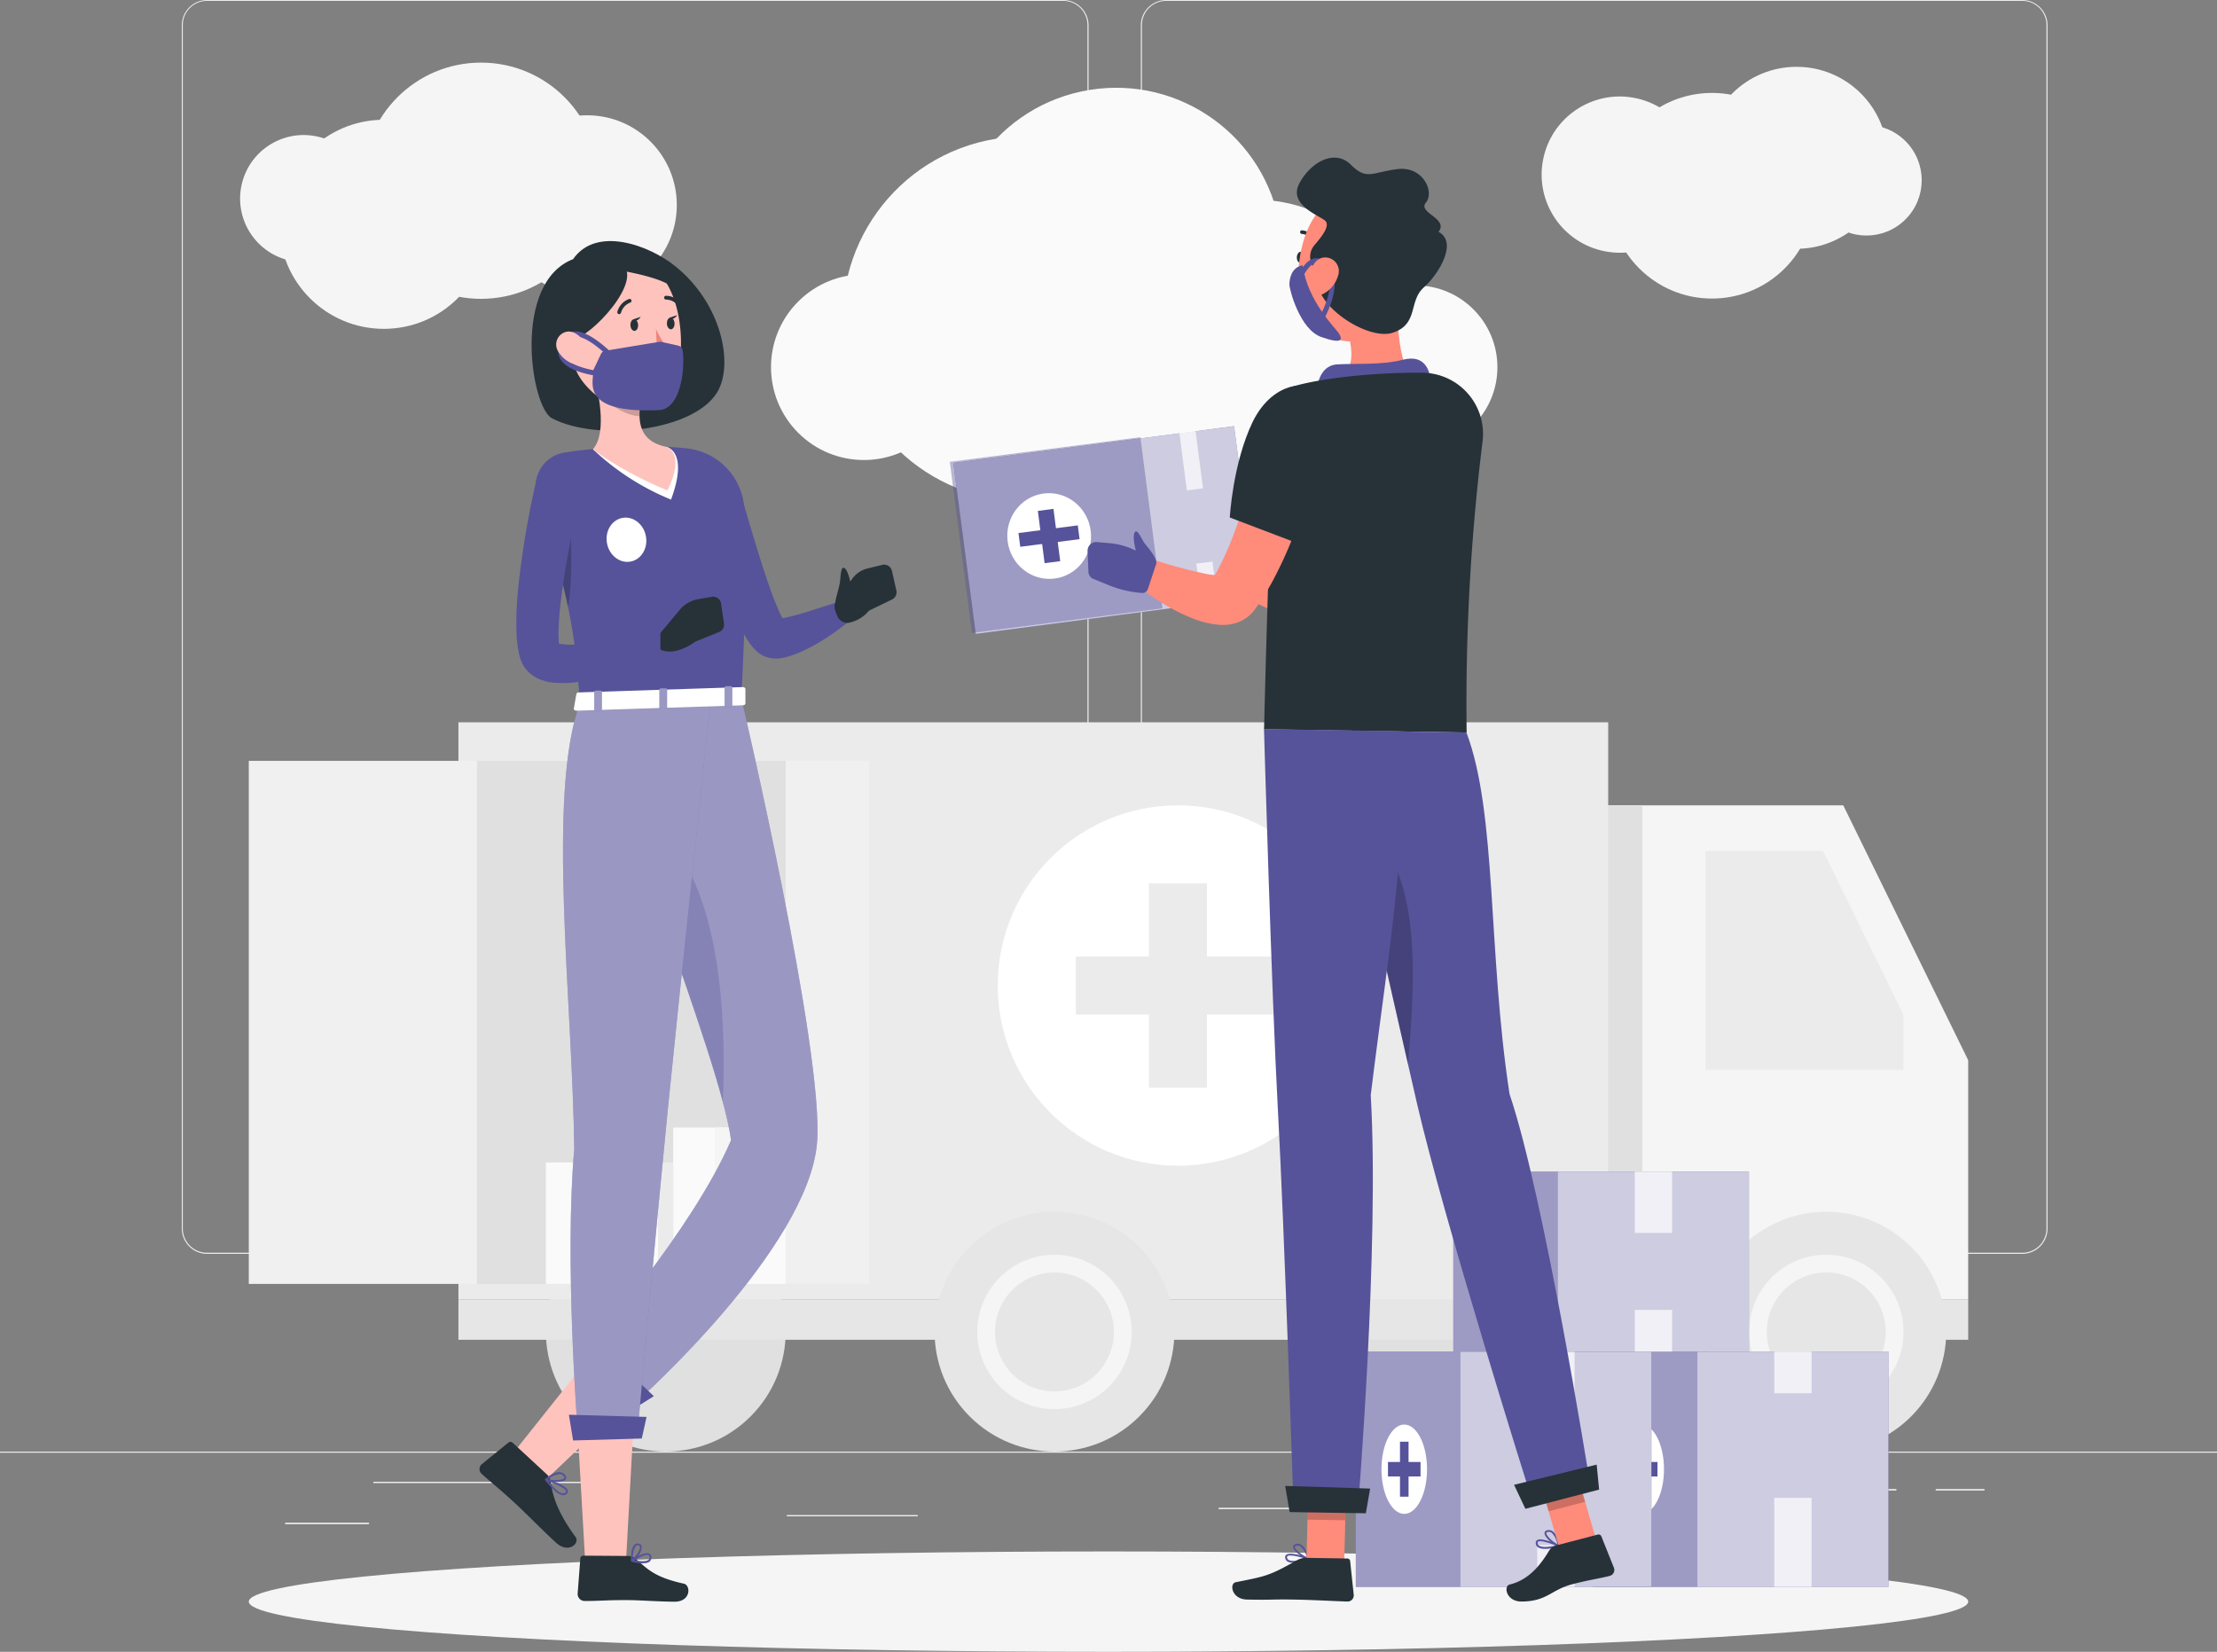<svg id="Humanitarian_Help-rafiki" data-name="Humanitarian Help-rafiki" xmlns="http://www.w3.org/2000/svg" width="544" height="405.345" viewBox="0 0 544 405.345">
  <rect x="0" y="0" width="544" height="405.345" fill="#808080" stroke="none"/>
  <g id="freepik--background-complete--inject-7" transform="translate(0 0)">
    <rect id="Rectangle_145" data-name="Rectangle 145" width="544" height="0.272" transform="translate(0 356.211)" fill="#ebebeb"/>
    <rect id="Rectangle_146" data-name="Rectangle 146" width="20.552" height="0.272" transform="translate(69.991 373.717)" fill="#ebebeb"/>
    <rect id="Rectangle_147" data-name="Rectangle 147" width="32.063" height="0.272" transform="translate(193.098 371.824)" fill="#ebebeb"/>
    <rect id="Rectangle_148" data-name="Rectangle 148" width="51.256" height="0.272" transform="translate(91.631 363.621)" fill="#ebebeb"/>
    <rect id="Rectangle_149" data-name="Rectangle 149" width="11.935" height="0.272" transform="translate(474.988 365.448)" fill="#ebebeb"/>
    <rect id="Rectangle_150" data-name="Rectangle 150" width="41.953" height="0.272" transform="translate(423.352 365.448)" fill="#ebebeb"/>
    <rect id="Rectangle_151" data-name="Rectangle 151" width="58.915" height="0.272" transform="translate(299.037 370.04)" fill="#ebebeb"/>
    <path id="Path_946" data-name="Path 946" d="M44.422,362.686H254.5a6.213,6.213,0,0,0,6.2-6.212V61.158A6.212,6.212,0,0,0,254.5,55H44.422a6.212,6.212,0,0,0-6.212,6.212V356.474A6.212,6.212,0,0,0,44.422,362.686ZM254.5,55.218a5.94,5.94,0,0,1,5.93,5.94V356.474a5.94,5.94,0,0,1-5.93,5.94H44.422a5.951,5.951,0,0,1-5.94-5.94V61.158a5.951,5.951,0,0,1,5.94-5.94Z" transform="translate(241.722 -55)" fill="#ebebeb"/>
    <path id="Path_947" data-name="Path 947" d="M260.691,362.686H470.784A6.223,6.223,0,0,0,477,356.474V61.158A6.223,6.223,0,0,0,470.784,55H260.691a6.212,6.212,0,0,0-6.191,6.158V356.474A6.212,6.212,0,0,0,260.691,362.686ZM470.784,55.218a5.951,5.951,0,0,1,5.94,5.94V356.474a5.951,5.951,0,0,1-5.94,5.94H260.691a5.951,5.951,0,0,1-5.94-5.94V61.158a5.951,5.951,0,0,1,5.94-5.94Z" transform="translate(-209.892 -55)" fill="#ebebeb"/>
    <rect id="Rectangle_152" data-name="Rectangle 152" width="20.552" height="0.272" transform="translate(69.991 373.717)" fill="#ebebeb"/>
    <rect id="Rectangle_153" data-name="Rectangle 153" width="32.063" height="0.272" transform="translate(193.098 371.824)" fill="#ebebeb"/>
    <rect id="Rectangle_154" data-name="Rectangle 154" width="51.256" height="0.272" transform="translate(91.631 363.621)" fill="#ebebeb"/>
    <rect id="Rectangle_155" data-name="Rectangle 155" width="11.935" height="0.272" transform="translate(474.988 365.448)" fill="#ebebeb"/>
    <rect id="Rectangle_156" data-name="Rectangle 156" width="41.953" height="0.272" transform="translate(423.352 365.448)" fill="#ebebeb"/>
    <rect id="Rectangle_157" data-name="Rectangle 157" width="58.915" height="0.272" transform="translate(299.037 370.04)" fill="#ebebeb"/>
    <ellipse id="Ellipse_108" data-name="Ellipse 108" cx="29.42" cy="29.419" rx="29.42" ry="29.419" transform="translate(336.831 365.215) rotate(-112.5)" fill="#e0e0e0"/>
    <circle id="Ellipse_109" data-name="Ellipse 109" cx="29.42" cy="29.42" r="29.42" transform="translate(163.37 368.386) rotate(-135)" fill="#e0e0e0"/>
    <path id="Path_948" data-name="Path 948" d="M144.118,236.64l30.66,62.549v58.763H56.11V236.64Z" transform="translate(308.174 -39.016)" fill="#f5f5f5"/>
    <path id="Path_949" data-name="Path 949" d="M99.575,246.93l19.715,40.223v13.459H70.71V246.93Z" transform="translate(347.778 -38.11)" fill="#ebebeb"/>
    <rect id="Rectangle_158" data-name="Rectangle 158" width="20.661" height="121.312" transform="translate(382.334 197.624)" fill="#e0e0e0"/>
    <rect id="Rectangle_159" data-name="Rectangle 159" width="282.129" height="141.69" transform="translate(112.488 177.246)" fill="#ebebeb"/>
    <rect id="Rectangle_160" data-name="Rectangle 160" width="370.464" height="9.836" transform="translate(112.488 318.936)" fill="#e6e6e6"/>
    <ellipse id="Ellipse_110" data-name="Ellipse 110" cx="29.42" cy="29.419" rx="29.42" ry="29.419" transform="translate(432.216 365.222) rotate(-112.5)" fill="#e6e6e6"/>
    <path id="Path_950" data-name="Path 950" d="M89.642,342.352a14.59,14.59,0,1,0,14.579,14.579,14.59,14.59,0,0,0-14.579-14.579m0-4.352A18.942,18.942,0,1,1,70.7,356.931,18.942,18.942,0,0,1,89.642,338Z" transform="translate(358.494 -30.096)" fill="#f5f5f5"/>
    <circle id="Ellipse_111" data-name="Ellipse 111" cx="29.42" cy="29.42" r="29.42" transform="translate(258.746 368.388) rotate(-135)" fill="#e6e6e6"/>
    <path id="Path_951" data-name="Path 951" d="M263.712,342.352a14.59,14.59,0,1,0,14.579,14.579,14.59,14.59,0,0,0-14.579-14.579m0-4.352a18.942,18.942,0,1,1-18.942,18.931A18.942,18.942,0,0,1,263.712,338Z" transform="translate(-4.964 -30.096)" fill="#f5f5f5"/>
    <rect id="Rectangle_161" data-name="Rectangle 161" width="96.375" height="128.351" transform="translate(116.993 186.723)" fill="#e0e0e0"/>
    <rect id="Rectangle_162" data-name="Rectangle 162" width="27.603" height="38.385" transform="translate(165.18 276.689)" fill="#fafafa"/>
    <rect id="Rectangle_163" data-name="Rectangle 163" width="7.083" height="13.143" transform="translate(175.44 276.689)" fill="#f5f5f5"/>
    <rect id="Rectangle_164" data-name="Rectangle 164" width="27.603" height="29.811" transform="translate(133.944 285.252)" fill="#fafafa"/>
    <rect id="Rectangle_165" data-name="Rectangle 165" width="3.634" height="29.811" transform="translate(161.546 285.263)" fill="#ebebeb"/>
    <rect id="Rectangle_166" data-name="Rectangle 166" width="7.083" height="13.143" transform="translate(144.204 285.252)" fill="#f5f5f5"/>
    <rect id="Rectangle_167" data-name="Rectangle 167" width="55.945" height="128.351" transform="translate(61.048 186.712)" fill="#f0f0f0"/>
    <rect id="Rectangle_168" data-name="Rectangle 168" width="20.585" height="128.351" transform="translate(192.794 186.712)" fill="#f0f0f0"/>
    <ellipse id="Ellipse_112" data-name="Ellipse 112" cx="44.216" cy="44.216" rx="44.216" ry="44.216" transform="translate(244.822 197.624)" fill="#fff"/>
    <rect id="Rectangle_169" data-name="Rectangle 169" width="14.231" height="50.135" transform="translate(281.923 216.773)" fill="#ebebeb"/>
    <rect id="Rectangle_170" data-name="Rectangle 170" width="14.231" height="50.135" transform="translate(314.117 234.725) rotate(90)" fill="#ebebeb"/>
    <ellipse id="Ellipse_113" data-name="Ellipse 113" cx="40.767" cy="40.767" rx="40.767" ry="40.767" transform="matrix(-0.16, -0.987, 0.987, -0.16, 240.163, 109.065)" fill="#fafafa"/>
    <ellipse id="Ellipse_114" data-name="Ellipse 114" cx="44.76" cy="44.76" rx="44.76" ry="44.76" transform="matrix(-0.16, -0.987, 0.987, -0.16, 214.512, 129.575)" fill="#fafafa"/>
    <circle id="Ellipse_115" data-name="Ellipse 115" cx="36.089" cy="36.089" r="36.089" transform="translate(308.265 136.155) rotate(-135)" fill="#fafafa"/>
    <ellipse id="Ellipse_116" data-name="Ellipse 116" cx="20.074" cy="20.074" rx="20.074" ry="20.074" transform="translate(327.281 70.035)" fill="#fafafa"/>
    <circle id="Ellipse_117" data-name="Ellipse 117" cx="22.783" cy="22.783" r="22.783" transform="translate(211.972 122.323) rotate(-135)" fill="#fafafa"/>
    <ellipse id="Ellipse_118" data-name="Ellipse 118" cx="28.984" cy="28.984" rx="28.984" ry="28.984" transform="translate(89.042 15.363)" fill="#f5f5f5"/>
    <ellipse id="Ellipse_119" data-name="Ellipse 119" cx="22.021" cy="22.021" rx="22.021" ry="22.021" transform="translate(122.03 28.288)" fill="#f5f5f5"/>
    <ellipse id="Ellipse_120" data-name="Ellipse 120" cx="25.655" cy="25.655" rx="25.655" ry="25.655" transform="translate(68.533 29.387)" fill="#f5f5f5"/>
    <ellipse id="Ellipse_121" data-name="Ellipse 121" cx="15.591" cy="15.591" rx="15.591" ry="15.591" transform="matrix(-0.973, -0.23, 0.23, -0.973, 86.089, 67.482)" fill="#f5f5f5"/>
    <ellipse id="Ellipse_122" data-name="Ellipse 122" cx="25.231" cy="25.231" rx="25.231" ry="25.231" transform="translate(394.846 22.804)" fill="#f5f5f5"/>
    <ellipse id="Ellipse_123" data-name="Ellipse 123" cx="19.171" cy="19.171" rx="19.171" ry="19.171" transform="matrix(-0.973, -0.23, 0.23, -0.973, 411.695, 65.91)" fill="#f5f5f5"/>
    <ellipse id="Ellipse_124" data-name="Ellipse 124" cx="22.326" cy="22.326" rx="22.326" ry="22.326" transform="translate(418.51 16.396)" fill="#f5f5f5"/>
    <circle id="Ellipse_125" data-name="Ellipse 125" cx="13.567" cy="13.567" r="13.567" transform="translate(457.976 63.419) rotate(-135)" fill="#f5f5f5"/>
  </g>
  <g id="freepik--Shadow--inject-7" transform="translate(61.048 380.713)">
    <ellipse id="freepik--path--inject-7" cx="210.952" cy="12.316" rx="210.952" ry="12.316" transform="translate(0)" fill="#f5f5f5"/>
  </g>
  <g id="freepik--Supplies--inject-7" transform="translate(332.689 287.515)">
    <rect id="Rectangle_171" data-name="Rectangle 171" width="72.526" height="57.74" transform="translate(58.154 44.151)" fill="#56539a"/>
    <rect id="Rectangle_172" data-name="Rectangle 172" width="72.526" height="57.74" transform="translate(58.154 44.151)" fill="#fff" opacity="0.7"/>
    <rect id="Rectangle_173" data-name="Rectangle 173" width="25.666" height="57.74" transform="translate(58.154 44.151)" fill="#56539a" opacity="0.4"/>
    <path id="Path_952" data-name="Path 952" d="M124.72,387.256c0,6.06,2.5,10.967,5.592,10.967s5.592-4.907,5.592-10.967-2.5-10.956-5.592-10.956S124.72,381.207,124.72,387.256Z" transform="translate(-60.289 -314.24)" fill="#fff"/>
    <rect id="Rectangle_174" data-name="Rectangle 174" width="2.1" height="13.491" transform="translate(68.979 66.27)" fill="#56539a"/>
    <rect id="Rectangle_175" data-name="Rectangle 175" width="3.558" height="7.986" transform="translate(74.017 71.242) rotate(90)" fill="#56539a"/>
    <rect id="Rectangle_176" data-name="Rectangle 176" width="9.161" height="21.836" transform="translate(102.675 80.044)" fill="#fff" opacity="0.7"/>
    <rect id="Rectangle_177" data-name="Rectangle 177" width="9.161" height="10.238" transform="translate(102.675 44.151)" fill="#fff" opacity="0.7"/>
    <rect id="Rectangle_178" data-name="Rectangle 178" width="72.526" height="57.74" transform="translate(0 44.151)" fill="#56539a"/>
    <rect id="Rectangle_179" data-name="Rectangle 179" width="72.526" height="57.74" transform="translate(0 44.151)" fill="#fff" opacity="0.7"/>
    <rect id="Rectangle_180" data-name="Rectangle 180" width="25.666" height="57.74" transform="translate(0.011 44.151)" fill="#56539a" opacity="0.4"/>
    <path id="Path_953" data-name="Path 953" d="M178.16,387.256c0,6.06,2.5,10.967,5.592,10.967s5.592-4.907,5.592-10.967-2.5-10.956-5.592-10.956S178.16,381.207,178.16,387.256Z" transform="translate(-171.871 -314.24)" fill="#fff"/>
    <rect id="Rectangle_181" data-name="Rectangle 181" width="2.1" height="13.491" transform="translate(10.836 66.27)" fill="#56539a"/>
    <rect id="Rectangle_182" data-name="Rectangle 182" width="3.558" height="7.986" transform="translate(15.874 71.242) rotate(90)" fill="#56539a"/>
    <rect id="Rectangle_183" data-name="Rectangle 183" width="9.161" height="21.836" transform="translate(44.521 44.151)" fill="#fff" opacity="0.7"/>
    <rect id="Rectangle_184" data-name="Rectangle 184" width="9.161" height="10.238" transform="translate(44.521 91.642)" fill="#fff" opacity="0.7"/>
    <rect id="Rectangle_185" data-name="Rectangle 185" width="72.526" height="44.151" transform="translate(23.925)" fill="#56539a"/>
    <rect id="Rectangle_186" data-name="Rectangle 186" width="72.526" height="44.151" transform="translate(23.925)" fill="#fff" opacity="0.7"/>
    <rect id="Rectangle_187" data-name="Rectangle 187" width="25.666" height="44.151" transform="translate(23.925)" fill="#56539a" opacity="0.4"/>
    <ellipse id="Ellipse_126" data-name="Ellipse 126" cx="5.592" cy="10.967" rx="5.592" ry="10.967" transform="translate(30.214 11.108)" fill="#fff"/>
    <rect id="Rectangle_188" data-name="Rectangle 188" width="2.1" height="13.491" transform="translate(34.751 15.33)" fill="#56539a"/>
    <rect id="Rectangle_189" data-name="Rectangle 189" width="3.558" height="7.986" transform="translate(39.799 20.302) rotate(90)" fill="#56539a"/>
    <rect id="Rectangle_190" data-name="Rectangle 190" width="9.161" height="15.036" transform="translate(68.446)" fill="#fff" opacity="0.7"/>
    <rect id="Rectangle_191" data-name="Rectangle 191" width="9.161" height="10.238" transform="translate(68.446 33.913)" fill="#fff" opacity="0.7"/>
  </g>
  <g id="freepik--character-1--inject-7" transform="translate(233.059 38.679)">
    <path id="Path_954" data-name="Path 954" d="M213.633,156l-3.906,6.528c-1.338,2.176-2.666,4.352-4.036,6.452-2.72,4.276-5.538,8.465-8.5,12.425-.729,1.012-1.5,1.948-2.241,2.927-.381.49-.772.936-1.153,1.4l-.577.707-.294.348h0l.1-.087.2-.141c.522-.337.729-.3.675-.25a1.415,1.415,0,0,1-.675.239,13.991,13.991,0,0,1-2.829.131,118.285,118.285,0,0,1-14.525-2.067l-2.7,6.43a55.137,55.137,0,0,0,7.333,3.993,44.985,44.985,0,0,0,8.182,2.894,23.249,23.249,0,0,0,4.994.685,14.5,14.5,0,0,0,3.21-.272,10.434,10.434,0,0,0,4.221-1.882,6.842,6.842,0,0,0,.555-.457l.283-.261.207-.2.37-.381.74-.751c.49-.511,1-1.012,1.469-1.523.925-1.088,1.915-2.045,2.774-3.1a147.362,147.362,0,0,0,9.912-13.056c1.512-2.176,2.992-4.493,4.352-6.789s2.753-4.58,4.091-7.083Z" transform="translate(-103.33 -84.791)" fill="#ff8b7b"/>
    <path id="Path_955" data-name="Path 955" d="M230.5,184.428l-7.79-7.268-5.8,8.845s5.244,6.4,11.489,3.492Z" transform="translate(-155.556 -82.928)" fill="#56539a"/>
    <path id="Path_956" data-name="Path 956" d="M225.241,175.942l-1.088,4.842a2.176,2.176,0,0,0,.762,2.176l4.211,3.329,5.8-8.845-6.735-2.959a2.176,2.176,0,0,0-2.948,1.458Z" transform="translate(-167.805 -83.179)" fill="#56539a"/>
    <path id="Path_957" data-name="Path 957" d="M210.516,406.833a.221.221,0,0,0-.022-.4c-.446-.163-4.352-1.534-5.44-.751a.729.729,0,0,0-.283.631h0a1.262,1.262,0,0,0,.555,1c1.088.762,3.721,0,5.168-.468Zm-5.124-.849c.664-.337,2.774.152,4.352.653-1.991.609-3.514.729-4.145.3a.751.751,0,0,1-.359-.664.25.25,0,0,1,.109-.25Z" transform="translate(-122.485 -62.84)" fill="#56539a"/>
    <path id="Path_958" data-name="Path 958" d="M206.8,403.441a1.578,1.578,0,0,0-1.262-.218c-.588.141-.718.468-.718.718,0,1.088,2.448,2.764,3.623,3.112a.2.2,0,0,0,.152,0h0a.239.239,0,0,0,.065-.207C208.69,406.684,208.1,404.236,206.8,403.441Zm-1.545.511a.257.257,0,0,1,.174-.218l.218-.087h.1a1.2,1.2,0,0,1,.827.174,5.223,5.223,0,0,1,1.61,2.677c-1.229-.544-2.981-1.9-2.981-2.546Z" transform="translate(-120.561 -63.039)" fill="#56539a"/>
    <path id="Path_959" data-name="Path 959" d="M205.58,409.236l-9.27-.141.577-21.564,9.281.152Z" transform="translate(-108.812 -64.416)" fill="#ff8b7b"/>
    <path id="Path_960" data-name="Path 960" d="M212.758,406.36l10.129.163a.707.707,0,0,1,.718.642l.881,8.291a1.512,1.512,0,0,1-1.523,1.632c-3.645-.12-8.9-.424-13.491-.49-5.375-.087-4.852.131-11.152,0-3.808-.054-4.417-3.928-2.785-4.254,7.442-1.48,8.193-1.556,14.906-5.331a4.765,4.765,0,0,1,2.317-.653Z" transform="translate(-125.369 -62.759)" fill="#263238"/>
    <path id="Path_961" data-name="Path 961" d="M196.6,387.54l-.294,11.108,9.27.152.3-11.119Z" transform="translate(-108.529 -64.415)" opacity="0.2"/>
    <path id="Path_962" data-name="Path 962" d="M199.15,118.3c.359,6.952-.261,20.607,4.8,25.024-3.471,3.754-9.215,6.746-17.288,7.246s-6.234-4.015-4.287-6.985c7.485-2.013,6.147-8.7,4.483-13.883Z" transform="translate(-89.609 -88.108)" fill="#ff8b7b"/>
    <path id="Path_963" data-name="Path 963" d="M205.237,140.657c-.2-1.948-1.414-5.853-6.659-4.5s-11.435.87-16.146,1.142-4.972,6.18-4.972,6.18Z" transform="translate(-87.372 -86.562)" fill="#56539a"/>
    <path id="Path_964" data-name="Path 964" d="M204.4,139.071c-11.174-.12-25.111,1.24-32.64,3.623a5,5,0,0,0-3.5,4.5c-.446,8.421-1.665,36.143-2.72,79.359l49.711.805a523.952,523.952,0,0,1,3.906-71.46A14.993,14.993,0,0,0,204.4,139.071Z" transform="translate(-88.428 -86.281)" fill="#263238"/>
    <rect id="Rectangle_192" data-name="Rectangle 192" width="69.473" height="42.292" transform="translate(75.253 107.82) rotate(172.519)" fill="#56539a"/>
    <rect id="Rectangle_193" data-name="Rectangle 193" width="69.473" height="42.292" transform="translate(75.253 107.82) rotate(172.519)" fill="#fff" opacity="0.7"/>
    <rect id="Rectangle_194" data-name="Rectangle 194" width="47.154" height="42.356" transform="translate(52.191 110.609) rotate(172.64)" fill="#56539a" opacity="0.4"/>
    <ellipse id="Ellipse_127" data-name="Ellipse 127" cx="10.521" cy="10.271" rx="10.521" ry="10.271" transform="translate(15.542 104.607) rotate(-97.35)" fill="#fff"/>
    <rect id="Rectangle_195" data-name="Rectangle 195" width="3.862" height="12.936" transform="translate(27.093 99.026) rotate(172.64)" fill="#56539a"/>
    <rect id="Rectangle_196" data-name="Rectangle 196" width="3.405" height="14.677" transform="translate(31.408 90.244) rotate(82.64)" fill="#56539a"/>
    <rect id="Rectangle_197" data-name="Rectangle 197" width="4.004" height="14.427" transform="translate(62.132 81.161) rotate(172.64)" fill="#fff" opacity="0.7"/>
    <rect id="Rectangle_198" data-name="Rectangle 198" width="4.004" height="9.825" transform="translate(65.711 108.866) rotate(172.64)" fill="#fff" opacity="0.7"/>
    <path id="Path_965" data-name="Path 965" d="M234.123,153.61c-.239,1.088-.566,2.415-.86,3.634l-.936,3.743c-.664,2.492-1.338,4.972-2.089,7.42s-1.512,4.874-2.394,7.246-1.763,4.7-2.8,6.92c-.511,1.088-1.034,2.176-1.589,3.264-.272.544-.566,1.088-.849,1.567l-.446.751-.218.37h0v-.054l.12-.141a3.32,3.32,0,0,1,1.349-.947,1.2,1.2,0,0,1,.511-.12c.131,0-.087.131-.4.163a13.328,13.328,0,0,1-2.818-.207,122.4,122.4,0,0,1-14.59-4.015l-3.438,6.071a60.514,60.514,0,0,0,6.941,5.016,46.706,46.706,0,0,0,7.986,3.971,22.476,22.476,0,0,0,5.114,1.284,13.054,13.054,0,0,0,3.612,0,10.368,10.368,0,0,0,2.426-.729,9.292,9.292,0,0,0,2.676-1.839,8.511,8.511,0,0,0,.6-.653l.272-.348.152-.218.337-.468.653-1c.413-.631.849-1.262,1.24-1.893.805-1.273,1.556-2.557,2.241-3.852a102.01,102.01,0,0,0,6.724-15.841c.892-2.687,1.7-5.375,2.415-8.106.359-1.349.7-2.72,1.012-4.1s.577-2.709.859-4.243Z" transform="translate(-157.516 -85.001)" fill="#ff8b7b"/>
    <path id="Path_966" data-name="Path 966" d="M223.828,147.507c4.439,7.812-7.464,33.869-7.464,33.869l-18.5-7.039s.707-13.187,5.571-23.381C208.487,140.5,218.965,138.945,223.828,147.507Z" transform="translate(-129.16 -86.025)" fill="#263238"/>
    <path id="Path_967" data-name="Path 967" d="M241.317,177.24l3.351.294a17.31,17.31,0,0,1,5.571,1.425l5.016,2.176a1.4,1.4,0,0,1,.762,1.73l-1.958,5.93a1.4,1.4,0,0,1-1.491.957,26.819,26.819,0,0,1-7.747-1.763l-4.265-1.73a1.948,1.948,0,0,1-1.088-1.763l-.207-4.9a2.176,2.176,0,0,1,2.056-2.361Z" transform="translate(-205.455 -82.921)" fill="#56539a"/>
    <path id="Path_968" data-name="Path 968" d="M240.921,182.391c-1-1.164-2.176-6.017-1.491-7.268s1.839,1.937,2.557,2.785c1.991,2.35,3.656,4.733,2.241,5.44S242.683,184.426,240.921,182.391Z" transform="translate(-194.092 -83.133)" fill="#56539a"/>
    <path id="Path_969" data-name="Path 969" d="M207.662,113.206c-.065.751-.511,1.316-1,1.273s-.827-.685-.772-1.436.511-1.316,1-1.262S207.727,112.466,207.662,113.206Z" transform="translate(-120.729 -88.682)" fill="#263238"/>
    <path id="Path_970" data-name="Path 970" d="M209.151,113.05a26.6,26.6,0,0,1-4.091,6.06,4.352,4.352,0,0,0,3.5,1Z" transform="translate(-121.315 -88.57)" fill="#ff5652"/>
    <path id="Path_971" data-name="Path 971" d="M206.688,109.8a.718.718,0,0,0,.218-.065.435.435,0,0,0,.131-.609,4.352,4.352,0,0,0-3.416-2.176.424.424,0,0,0-.446.424.446.446,0,0,0,.435.457h0a3.5,3.5,0,0,1,2.687,1.719A.446.446,0,0,0,206.688,109.8Z" transform="translate(-117.22 -89.107)" fill="#263238"/>
    <path id="Path_972" data-name="Path 972" d="M209.242,113.263c-1.316,9.117-1.632,14.525-6.648,18.812-7.551,6.441-18.5,1.208-19.965-8.149-1.295-8.41,1.088-21.912,10.358-24.741a12.7,12.7,0,0,1,16.255,14.079Z" transform="translate(-96.796 -89.839)" fill="#ff8b7b"/>
    <path id="Path_973" data-name="Path 973" d="M179.07,118.588a4.352,4.352,0,0,1-1.088-6.528c1.48-1.752,4.1-4.776,2.622-6.06s-9.1-3.9-6.289-9.15,8.7-8.476,12.621-4.57,5.114,1.882,11.435,1.088,9.15,5.647,7,8.2,5.647,3.841,3.09,7.2c4.776,2.481.141,10.292-3.634,13.654s-1.208,9.009-7.616,11.1S176.176,125.856,179.07,118.588Z" transform="translate(-88.536 -90.55)" fill="#263238"/>
    <path id="Path_974" data-name="Path 974" d="M204.894,128.8a.6.6,0,0,0,.522-.3c.207-.337,4.983-8.465,1.665-13.056-1.142-1.567-2.328-2.307-3.547-2.176-2.013.152-3.449,2.492-4.483,4.5a.611.611,0,0,0,1.088.555c.479-.925,1.915-3.732,3.5-3.852.772,0,1.6.511,2.47,1.708,2.851,3.928-1.676,11.631-1.73,11.707a.62.62,0,0,0,.218.838A.653.653,0,0,0,204.894,128.8Z" transform="translate(-113.806 -88.553)" fill="#56539a"/>
    <path id="Path_975" data-name="Path 975" d="M153.985,403.961a.2.2,0,0,0,.131-.185.218.218,0,0,0-.131-.218c-.435-.2-4.265-1.871-5.353-1.175a.7.7,0,0,0-.337.609h0a1.229,1.229,0,0,0,.479,1.088c1.088.838,3.7.316,5.179-.065Zm-5.048-1.251c.685-.283,2.753.381,4.265.99-2.024.457-3.558.457-4.156,0a.773.773,0,0,1-.3-.7.25.25,0,0,1,.12-.239Z" transform="translate(-4.514 -63.124)" fill="#56539a"/>
    <path id="Path_976" data-name="Path 976" d="M150.316,400.416a1.7,1.7,0,0,0-1.24-.3c-.6.1-.762.424-.783.664-.109,1.088,2.176,2.938,3.373,3.384a.239.239,0,0,0,.152,0h.065a.272.272,0,0,0,.076-.218C151.948,403.811,151.556,401.319,150.316,400.416Zm-1.588.4s0-.131.2-.207l.228-.065h.185a1.262,1.262,0,0,1,.729.239,5.135,5.135,0,0,1,1.371,2.8c-1.175-.631-2.774-2.122-2.709-2.764Z" transform="translate(-2.358 -63.31)" fill="#56539a"/>
    <path id="Path_977" data-name="Path 977" d="M154.824,404.639l-8.954,2.339-6.049-20.77,8.954-2.328Z" transform="translate(3.993 -64.737)" fill="#ff8b7b"/>
    <path id="Path_978" data-name="Path 978" d="M148.541,403.669l9.792-2.557a.718.718,0,0,1,.859.435l3.1,7.747a1.512,1.512,0,0,1-1.088,1.98c-3.547.86-4.733.881-9.183,2.045-5.19,1.349-6.093,4.178-12.392,4.232-3.808,0-4.515-3.808-2.894-4.189,5.135-1.208,8.062-5.679,9.716-8.41a3.264,3.264,0,0,1,2.089-1.284Z" transform="translate(0.679 -63.223)" fill="#263238"/>
    <path id="Path_979" data-name="Path 979" d="M142.51,386.208l3.123,10.706,8.954-2.328-3.123-10.706Z" transform="translate(1.303 -64.737)" opacity="0.2"/>
    <path id="Path_980" data-name="Path 980" d="M185,308.979c-5.353-34.892-3.068-68.86-10.575-88.716l-32.847-.533s14.253,63.615,20.672,91.392c6.659,28.93,27.809,96.049,27.809,96.049l14.492-3.8S193.521,334.144,185,308.979Z" transform="translate(-47.652 -79.182)" fill="#56539a"/>
    <path id="Path_981" data-name="Path 981" d="M196.7,277.877c0,6.9-.511,14.362-1.208,22.326-4.232-18.616-10.162-44.945-14.144-62.723C193.405,246.489,196.7,260.339,196.7,277.877Z" transform="translate(-83.07 -77.62)" opacity="0.2"/>
    <path id="Path_982" data-name="Path 982" d="M205.488,117.531a7.355,7.355,0,0,1-3.547,4.417c-2.3,1.24-4.036-.675-3.884-3.144.131-2.176,1.48-5.516,4.026-5.734a3.362,3.362,0,0,1,3.405,4.461Z" transform="translate(-110.211 -88.569)" fill="#ff8b7b"/>
    <path id="Path_983" data-name="Path 983" d="M200.874,114.83c-2.851.511-3.264,3.427-3.264,4.711s2.568,11.032,7.79,12.882,5.222.6,4.45-.729S202.049,123.773,200.874,114.83Z" transform="translate(-114.279 -88.414)" fill="#56539a"/>
    <path id="Path_984" data-name="Path 984" d="M210.137,309.265c4.472-36.546,10.5-69.9,5.832-89.314l-32.02-.511s1.86,65.084,3.405,93.35c1.61,29.376,3.862,98.41,3.862,98.41l15.732.239S212.313,346.192,210.137,309.265Z" transform="translate(-106.852 -79.208)" fill="#56539a"/>
    <path id="Path_985" data-name="Path 985" d="M192.078,396.559l18.7.294,1.055-6.06-20.846-.653Z" transform="translate(-108.692 -64.186)" fill="#263238"/>
    <path id="Path_986" data-name="Path 986" d="M142.124,396.176l18.093-4.711-.6-6.125-20.269,4.95Z" transform="translate(-0.89 -64.609)" fill="#263238"/>
  </g>
  <g id="freepik--character-2--inject-7" transform="translate(117.658 59.16)">
    <path id="Path_987" data-name="Path 987" d="M371.937,115.582c11.435,9.237,14.34,24.154,10.227,30.91-5.853,9.607-29.376,12.153-40.528,6.376-5.19-2.7-9.879-33.228,5.179-39.059C352.506,105.594,365.475,110.349,371.937,115.582Z" transform="translate(-323.849 -109.375)" fill="#263238"/>
    <path id="Path_988" data-name="Path 988" d="M356.32,386.291l8.3,5.908L387.9,370.058,377.873,359.2Z" transform="translate(-349.239 -87.39)" fill="#ffc3bd"/>
    <path id="Path_989" data-name="Path 989" d="M386.558,388.24l-8.41-7.779a.783.783,0,0,0-1.088-.076l-6.6,5.353a1.577,1.577,0,0,0,.076,2.35c2.97,2.666,4.526,3.808,8.225,7.235,2.274,2.1,6.778,6.669,9.923,9.574s5.94.152,4.874-1.316c-4.8-6.615-5.625-10.38-6.191-13.752a2.862,2.862,0,0,0-.805-1.588Z" transform="translate(-369.968 -85.542)" fill="#263238"/>
    <path id="Path_990" data-name="Path 990" d="M374.079,391.326a4.025,4.025,0,0,0,2.176,1.251,1.164,1.164,0,0,0,1.088-.511.762.762,0,0,0,.109-.729c-.49-1.316-4.776-2.644-5.255-2.8a.239.239,0,0,0-.25.087.25.25,0,0,0,0,.272,18.812,18.812,0,0,0,2.132,2.426Zm2.644-.218a1.013,1.013,0,0,1,.283.37.272.272,0,0,1-.054.283.751.751,0,0,1-.685.348c-.794,0-2.089-1.088-3.514-2.9a13.787,13.787,0,0,1,3.971,1.9Z" transform="translate(-355.791 -84.809)" fill="#56539a"/>
    <path id="Path_991" data-name="Path 991" d="M372.355,389.064l.087.054c1.24.446,4.352.566,4.95-.359.141-.218.207-.577-.239-1.088a1.86,1.86,0,0,0-1.24-.631c-1.61-.131-3.492,1.6-3.569,1.676a.228.228,0,0,0-.065.218A.446.446,0,0,0,372.355,389.064Zm4.352-1.2.1.109c.294.326.207.468.185.511-.359.555-2.633.642-4,.316a4.983,4.983,0,0,1,2.916-1.284,1.36,1.36,0,0,1,.805.348Z" transform="translate(-356.189 -84.941)" fill="#56539a"/>
    <path id="Path_992" data-name="Path 992" d="M359.107,411.262l9.836.337,1.893-34.359-13.665.2Z" transform="translate(-333.094 -85.802)" fill="#ffc3bd"/>
    <path id="Path_993" data-name="Path 993" d="M357.2,405.946l-11.043-.076a.707.707,0,0,0-.74.664l-.664,8.7a1.73,1.73,0,0,0,1.7,1.763c3.841,0,5.679-.25,10.532-.218,2.992,0,7.377.359,11.5.392s4.069-4.047,2.328-4.428c-7.812-1.708-9.183-4-11.968-6.2a2.763,2.763,0,0,0-1.643-.6Z" transform="translate(-320.675 -83.283)" fill="#263238"/>
    <path id="Path_994" data-name="Path 994" d="M307.954,169.556c.588,2.317,1.24,4.537,1.9,6.789s1.349,4.483,2.1,6.713c1.491,4.461,3.079,8.889,5.07,13.361.511,1.088,1.034,2.241,1.632,3.395a30.087,30.087,0,0,0,2.176,3.612,11.685,11.685,0,0,0,2.176,2.339,6.648,6.648,0,0,0,3.035,1.273,8.476,8.476,0,0,0,1.915.065,12.874,12.874,0,0,0,2.535-.555,19.485,19.485,0,0,0,2-.7,43.946,43.946,0,0,0,6.648-3.5,58.682,58.682,0,0,0,5.864-4.254,2.785,2.785,0,0,0-2.611-4.8h-.087l-6.441,2.056a62.443,62.443,0,0,1-6.147,1.708,9.585,9.585,0,0,1-1.327.218,2.6,2.6,0,0,1-.849,0h.185a2.938,2.938,0,0,1,1.458.631l.12.1h0a3.347,3.347,0,0,1-.207-.337,18.178,18.178,0,0,1-1.208-2.4c-.413-.914-.816-1.893-1.208-2.9-1.534-4.047-2.9-8.356-4.232-12.675l-1.969-6.528-1.9-6.528h0a5.538,5.538,0,0,0-10.684,2.9Z" transform="translate(-254.491 -104.684)" fill="#56539a"/>
    <path id="Path_995" data-name="Path 995" d="M305.872,183.286l3.634-.881a1.948,1.948,0,0,1,2.35,1.48l1.088,4.852a1.948,1.948,0,0,1-1.088,2.176l-5.647,2.742a8.7,8.7,0,0,1-5.016,2.981,2.731,2.731,0,0,1-2.818-1.839l-.413-1.142a2.829,2.829,0,0,1,.359-2.579l3.808-5.288a6.463,6.463,0,0,1,3.743-2.5Z" transform="translate(-210.651 -102.953)" fill="#263238"/>
    <path id="Path_996" data-name="Path 996" d="M311.958,191.014c.4-1.512-.588-6.822-1.708-7.79s-1.034,2.307-1.262,3.569c-.566,3.079-1.839,5.44-.816,7.5C308.889,195.715,311.272,193.647,311.958,191.014Z" transform="translate(-220.578 -102.891)" fill="#263238"/>
    <path id="Path_997" data-name="Path 997" d="M383.043,171.055c.49,8.639.511,22.848-.762,46.36l-39.6,1.295c-.968-14.753-1.915-24.382-10.412-50.625a8.367,8.367,0,0,1,6.6-10.88c2.176-.348,4.58-.664,7.018-.859a124.308,124.308,0,0,1,17.985-.587c1.632.1,3.318.239,4.961.4a15.83,15.83,0,0,1,14.209,14.895Z" transform="translate(-318.058 -105.302)" fill="#56539a"/>
    <path id="Path_998" data-name="Path 998" d="M365.072,155.78s5.636.914,1.186,12.947a61.668,61.668,0,0,1-19.171-12.36Z" transform="translate(-319.258 -105.291)" fill="#fff"/>
    <ellipse id="Ellipse_128" data-name="Ellipse 128" cx="5.451" cy="4.852" rx="5.451" ry="4.852" transform="translate(32.325 79.559) rotate(-100.89)" fill="#fff"/>
    <path id="Path_999" data-name="Path 999" d="M375.236,171c.5,5.995.9,16.266-.337,22.707-.892-4.287-2.089-9.085-3.754-14.84Z" transform="translate(-353.183 -103.952)" opacity="0.2"/>
    <path id="Path_1000" data-name="Path 1000" d="M347.65,137.45c1.752,5.81,4.026,16.494.392,20.531,0,0,6.038,4.994,18.278,10.129,4.646-9.379-.294-10.717-.294-10.717-6.626-1.349-6.974-6.191-6.332-10.771Z" transform="translate(-320.212 -106.904)" fill="#ffc3bd"/>
    <path id="Path_1001" data-name="Path 1001" d="M355.773,141.6l8.7,4.646a19.4,19.4,0,0,0-.218,3.264c-1.871,0-6.626-1.621-8.291-4.733A4.624,4.624,0,0,1,355.773,141.6Z" transform="translate(-325.006 -106.539)" opacity="0.2"/>
    <path id="Path_1002" data-name="Path 1002" d="M346.518,127.5c1.088,9.694,1.295,13.818,6.441,18.572,7.736,7.148,19.41,3.732,21.27-6.071,1.676-8.835-.337-23.2-10.031-26.612a13.3,13.3,0,0,0-17.68,14.111Z" transform="translate(-325.325 -109.089)" fill="#ffc3bd"/>
    <path id="Path_1003" data-name="Path 1003" d="M374.972,114.364c6.68,3.852-7.692,18.79-11.326,18.594-6.169-3.634-6.267-11.087-2.829-14.644S366.757,109.653,374.972,114.364Z" transform="translate(-340.473 -109.103)" fill="#263238"/>
    <path id="Path_1004" data-name="Path 1004" d="M371.143,140.565a.62.62,0,0,0,.109-1.229c-4.352-.751-7.05-2.176-7.681-3.949a3.841,3.841,0,0,1,1.153-3.645,2.111,2.111,0,0,1,1.534-.751c2.589-.174,6.256,3.112,7.616,4.352l.283.25a.62.62,0,0,0,.87-.065.609.609,0,0,0-.065-.859l-.272-.25c-1.632-1.447-5.44-4.863-8.541-4.657a3.329,3.329,0,0,0-2.383,1.164c-1.425,1.621-1.915,3.351-1.382,4.874.805,2.285,3.7,3.884,8.617,4.755Z" transform="translate(-342.878 -107.581)" fill="#56539a"/>
    <path id="Path_1005" data-name="Path 1005" d="M347.661,113.688c-4.744,2.176,17.049,2.285,21.542,8.019C365.461,116.005,359.891,108,347.661,113.688Z" transform="translate(-320.387 -109.167)" fill="#263238"/>
    <path id="Path_1006" data-name="Path 1006" d="M353.1,212.42s20.422,86.888,18.6,109.159c-2.176,26.036-44.108,63.409-44.108,63.409l-11.968-13.056s25.318-28.6,34.979-50.995c-3.133-22.38-31.16-86.126-29.974-107.451Z" transform="translate(-288.872 -100.307)" fill="#56539a"/>
    <path id="Path_1007" data-name="Path 1007" d="M353.1,212.42s20.422,86.888,18.6,109.159c-2.176,26.036-44.108,63.409-44.108,63.409l-11.968-13.056s25.318-28.6,34.979-50.995c-3.133-22.38-31.16-86.126-29.974-107.451Z" transform="translate(-288.872 -100.307)" fill="#fff" opacity="0.4"/>
    <path id="Path_1008" data-name="Path 1008" d="M352.54,360.854l14.329,12.893,4.221-2.644L355.434,356.23Z" transform="translate(-328.312 -87.651)" fill="#56539a"/>
    <path id="Path_1009" data-name="Path 1009" d="M344.405,247.2c11.478,15.9,12.033,45.13,11.315,61.548-3.939-15.091-12.371-37.188-18.942-57.479C336.931,243.466,339.042,239.723,344.405,247.2Z" transform="translate(-296.002 -97.603)" fill="#56539a" opacity="0.3"/>
    <path id="Path_1010" data-name="Path 1010" d="M375.967,212.11s-8.029,75.268-10.586,100.988c-3.025,30.54-7.464,79.5-7.464,79.5l-14.7-.609s-3.264-41.507-.827-68.86c-.435-36.3-6.778-86.942,1.371-109.366Z" transform="translate(-319.142 -100.334)" fill="#56539a"/>
    <path id="Path_1011" data-name="Path 1011" d="M375.967,212.11s-8.029,75.268-10.586,100.988c-3.025,30.54-7.464,79.5-7.464,79.5l-14.7-.609s-3.264-41.507-.827-68.86c-.435-36.3-6.778-86.942,1.371-109.366Z" transform="translate(-319.142 -100.334)" fill="#fff" opacity="0.4"/>
    <path id="Path_1012" data-name="Path 1012" d="M355.214,380.4l16.853-.479,1.175-5.3-19.062-.533Z" transform="translate(-332.247 -86.08)" fill="#56539a"/>
    <path id="Path_1013" data-name="Path 1013" d="M356.089,128.469c0,.794.49,1.414,1,1.393s.914-.685.87-1.48-.49-1.414-1-1.382S356.056,127.686,356.089,128.469Z" transform="translate(-319.044 -107.824)" fill="#263238"/>
    <path id="Path_1014" data-name="Path 1014" d="M347.869,128.12c0,.783.49,1.4,1,1.382s.914-.685.87-1.48-.49-1.4-1-1.382S347.836,127.293,347.869,128.12Z" transform="translate(-301.881 -107.855)" fill="#263238"/>
    <path id="Path_1015" data-name="Path 1015" d="M347.28,126.712l1.871-.642S348.248,127.6,347.28,126.712Z" transform="translate(-300.65 -107.905)" fill="#263238"/>
    <path id="Path_1016" data-name="Path 1016" d="M349.25,129.19a21.2,21.2,0,0,0,3.057,4.918,3.416,3.416,0,0,1-2.8.664Z" transform="translate(-305.949 -107.631)" fill="#ed847e"/>
    <path id="Path_1017" data-name="Path 1017" d="M358.856,137.411a6.637,6.637,0,0,0,1.327,0,.228.228,0,0,0,0-.457,6.278,6.278,0,0,1-5.222-2.176.228.228,0,0,0-.326-.054.239.239,0,0,0,0,.326,6.528,6.528,0,0,0,4.221,2.361Z" transform="translate(-319.841 -107.148)" fill="#263238"/>
    <path id="Path_1018" data-name="Path 1018" d="M367.794,134.85a7.127,7.127,0,0,0,4.461,3.123c2.437.522,3.5-1.7,2.7-3.928-.718-2-2.861-4.689-5.255-4.211a3.2,3.2,0,0,0-1.9,5.016Z" transform="translate(-348.364 -107.579)" fill="#ffc3bd"/>
    <path id="Path_1019" data-name="Path 1019" d="M358.247,126.1a.49.49,0,0,0,.239-.272,3.688,3.688,0,0,1,2.241-2.5.468.468,0,0,0,.316-.577.457.457,0,0,0-.577-.316,4.591,4.591,0,0,0-2.872,3.123.457.457,0,0,0,.316.577.4.4,0,0,0,.337-.033Z" transform="translate(-323.759 -108.227)" fill="#263238"/>
    <path id="Path_1020" data-name="Path 1020" d="M350.042,124.419a.49.49,0,0,0,.337-.087.468.468,0,0,0,.1-.653,4.657,4.657,0,0,0-3.764-1.969.457.457,0,0,0-.435.49.468.468,0,0,0,.49.446,3.645,3.645,0,0,1,2.959,1.588.479.479,0,0,0,.316.185Z" transform="translate(-300.975 -108.289)" fill="#263238"/>
    <path id="Path_1021" data-name="Path 1021" d="M357.827,407.149a1.251,1.251,0,0,0,.207-1.088.86.86,0,0,0-.5-.664c-1.186-.522-4.036,1.382-4.352,1.6a.217.217,0,0,0-.087.228.261.261,0,0,0,.185.2c1.295.3,3.59.707,4.461-.131a.425.425,0,0,0,.087-.141Zm-3.906-.087c1.164-.729,2.829-1.545,3.449-1.273a.337.337,0,0,1,.207.294.827.827,0,0,1-.174.827c-.468.424-1.752.479-3.482.131Z" transform="translate(-315.897 -83.333)" fill="#56539a"/>
    <path id="Path_1022" data-name="Path 1022" d="M356.82,406.449a3.753,3.753,0,0,0,1.088-2.655.881.881,0,0,0-.827-.653,1.088,1.088,0,0,0-.968.3c-.99.936-.827,3.764-.816,3.884a.272.272,0,0,0,.131.2.24.24,0,0,0,.228,0,4.939,4.939,0,0,0,1.164-1.077Zm-.468-2.546.1-.109a.7.7,0,0,1,.609-.2.369.369,0,0,1,.4.283c.174.675-.827,2.263-1.719,3A5.669,5.669,0,0,1,356.352,403.9Z" transform="translate(-318.11 -83.525)" fill="#56539a"/>
    <path id="Path_1023" data-name="Path 1023" d="M332.541,211.6l-.631,3.612c-.109.283.25.555.707.544l40.756-1.327c.359,0,.631-.207.631-.424v-3.6c0-.25-.326-.446-.718-.435l-40.115,1.306a.664.664,0,0,0-.631.326Z" transform="translate(-308.758 -100.522)" fill="#fff"/>
    <path id="Path_1024" data-name="Path 1024" d="M365.74,215.885h-1.088c-.218,0-.392-.109-.392-.239v-4.624c0-.131.174-.25.392-.261h1.088c.218,0,.392.1.392.239v4.668C366.131,215.765,365.957,215.885,365.74,215.885Z" transform="translate(-336.104 -100.453)" fill="#56539a"/>
    <path id="Path_1025" data-name="Path 1025" d="M365.74,215.885h-1.088c-.218,0-.392-.109-.392-.239v-4.624c0-.131.174-.25.392-.261h1.088c.218,0,.392.1.392.239v4.668C366.131,215.765,365.957,215.885,365.74,215.885Z" transform="translate(-336.104 -100.453)" fill="#fff" opacity="0.4"/>
    <path id="Path_1026" data-name="Path 1026" d="M336.34,214.928h-1.088c-.218,0-.392-.109-.392-.239v-4.668c0-.141.174-.261.392-.261h1.088c.218,0,.392.1.392.239v4.668C336.731,214.808,336.579,214.928,336.34,214.928Z" transform="translate(-274.717 -100.541)" fill="#56539a"/>
    <path id="Path_1027" data-name="Path 1027" d="M336.34,214.928h-1.088c-.218,0-.392-.109-.392-.239v-4.668c0-.141.174-.261.392-.261h1.088c.218,0,.392.1.392.239v4.668C336.731,214.808,336.579,214.928,336.34,214.928Z" transform="translate(-274.717 -100.541)" fill="#fff" opacity="0.4"/>
    <path id="Path_1028" data-name="Path 1028" d="M351.04,215.418h-1.088c-.218,0-.392-.109-.392-.239v-4.668c0-.141.174-.261.392-.261h1.088c.218,0,.392.1.392.239v4.668C351.431,215.287,351.257,215.418,351.04,215.418Z" transform="translate(-305.41 -100.498)" fill="#56539a"/>
    <path id="Path_1029" data-name="Path 1029" d="M351.04,215.418h-1.088c-.218,0-.392-.109-.392-.239v-4.668c0-.141.174-.261.392-.261h1.088c.218,0,.392.1.392.239v4.668C351.431,215.287,351.257,215.418,351.04,215.418Z" transform="translate(-305.41 -100.498)" fill="#fff" opacity="0.4"/>
    <path id="Path_1030" data-name="Path 1030" d="M351.785,162.967c-1.491,6.343-2.676,12.588-3.6,19.007-.457,3.264-.892,6.43-1.153,9.716a74.822,74.822,0,0,0-.261,10.205c.065.914.152,1.839.3,2.829.065.49.185,1.023.283,1.534l.228.86a8.388,8.388,0,0,0,.37,1.088,7.551,7.551,0,0,0,1.893,2.72,8.89,8.89,0,0,0,2.263,1.491,11.967,11.967,0,0,0,3.721.968,25.57,25.57,0,0,0,5.766-.141,48.865,48.865,0,0,0,5.081-.936,100.6,100.6,0,0,0,18.5-6.528,2.753,2.753,0,0,0-1.708-5.2h-.087c-6.038,1.284-12.24,2.513-18.17,3.177-1.469.163-2.938.261-4.352.294a17.081,17.081,0,0,1-3.688-.239,2.111,2.111,0,0,1-.827-.3s.109,0,.294.174a2.089,2.089,0,0,1,.577.773c.1.272,0,0,0,0v-.294l-.1-.794c0-.588-.065-1.229-.076-1.9a75.5,75.5,0,0,1,.664-8.7c.392-3.014.816-6.049,1.349-9.1,1.088-6.071,2.274-12.251,3.536-18.257v-.065a5.538,5.538,0,0,0-10.8-2.4Z" transform="translate(-337.664 -105.025)" fill="#56539a"/>
    <path id="Path_1031" data-name="Path 1031" d="M346,190.178l3.318-.566a1.948,1.948,0,0,1,2.241,1.632l.729,4.918a1.937,1.937,0,0,1-1.2,2.078l-5.821,2.35s-4.787,3.743-8.584,1.969V198.5l4.765-5.723A7.616,7.616,0,0,1,346,190.178Z" transform="translate(-292.291 -102.316)" fill="#263238"/>
    <path id="Path_1032" data-name="Path 1032" d="M355.5,127.1l1.871-.642S356.468,127.994,355.5,127.1Z" transform="translate(-317.813 -107.871)" fill="#263238"/>
    <path id="Path_1033" data-name="Path 1033" d="M347.975,135.049l-1.817,3.819a1.4,1.4,0,0,0-.141.816c.218,2.067-3.329,10.064,16.157,9.172,5.723-.272,6.408-11.2,5.821-14.634a1.447,1.447,0,0,0-1.088-1.2l-4.2-.914a1.687,1.687,0,0,0-.522,0l-13.121,2.176A1.425,1.425,0,0,0,347.975,135.049Z" transform="translate(-318.154 -107.376)" fill="#56539a"/>
  </g>
</svg>
